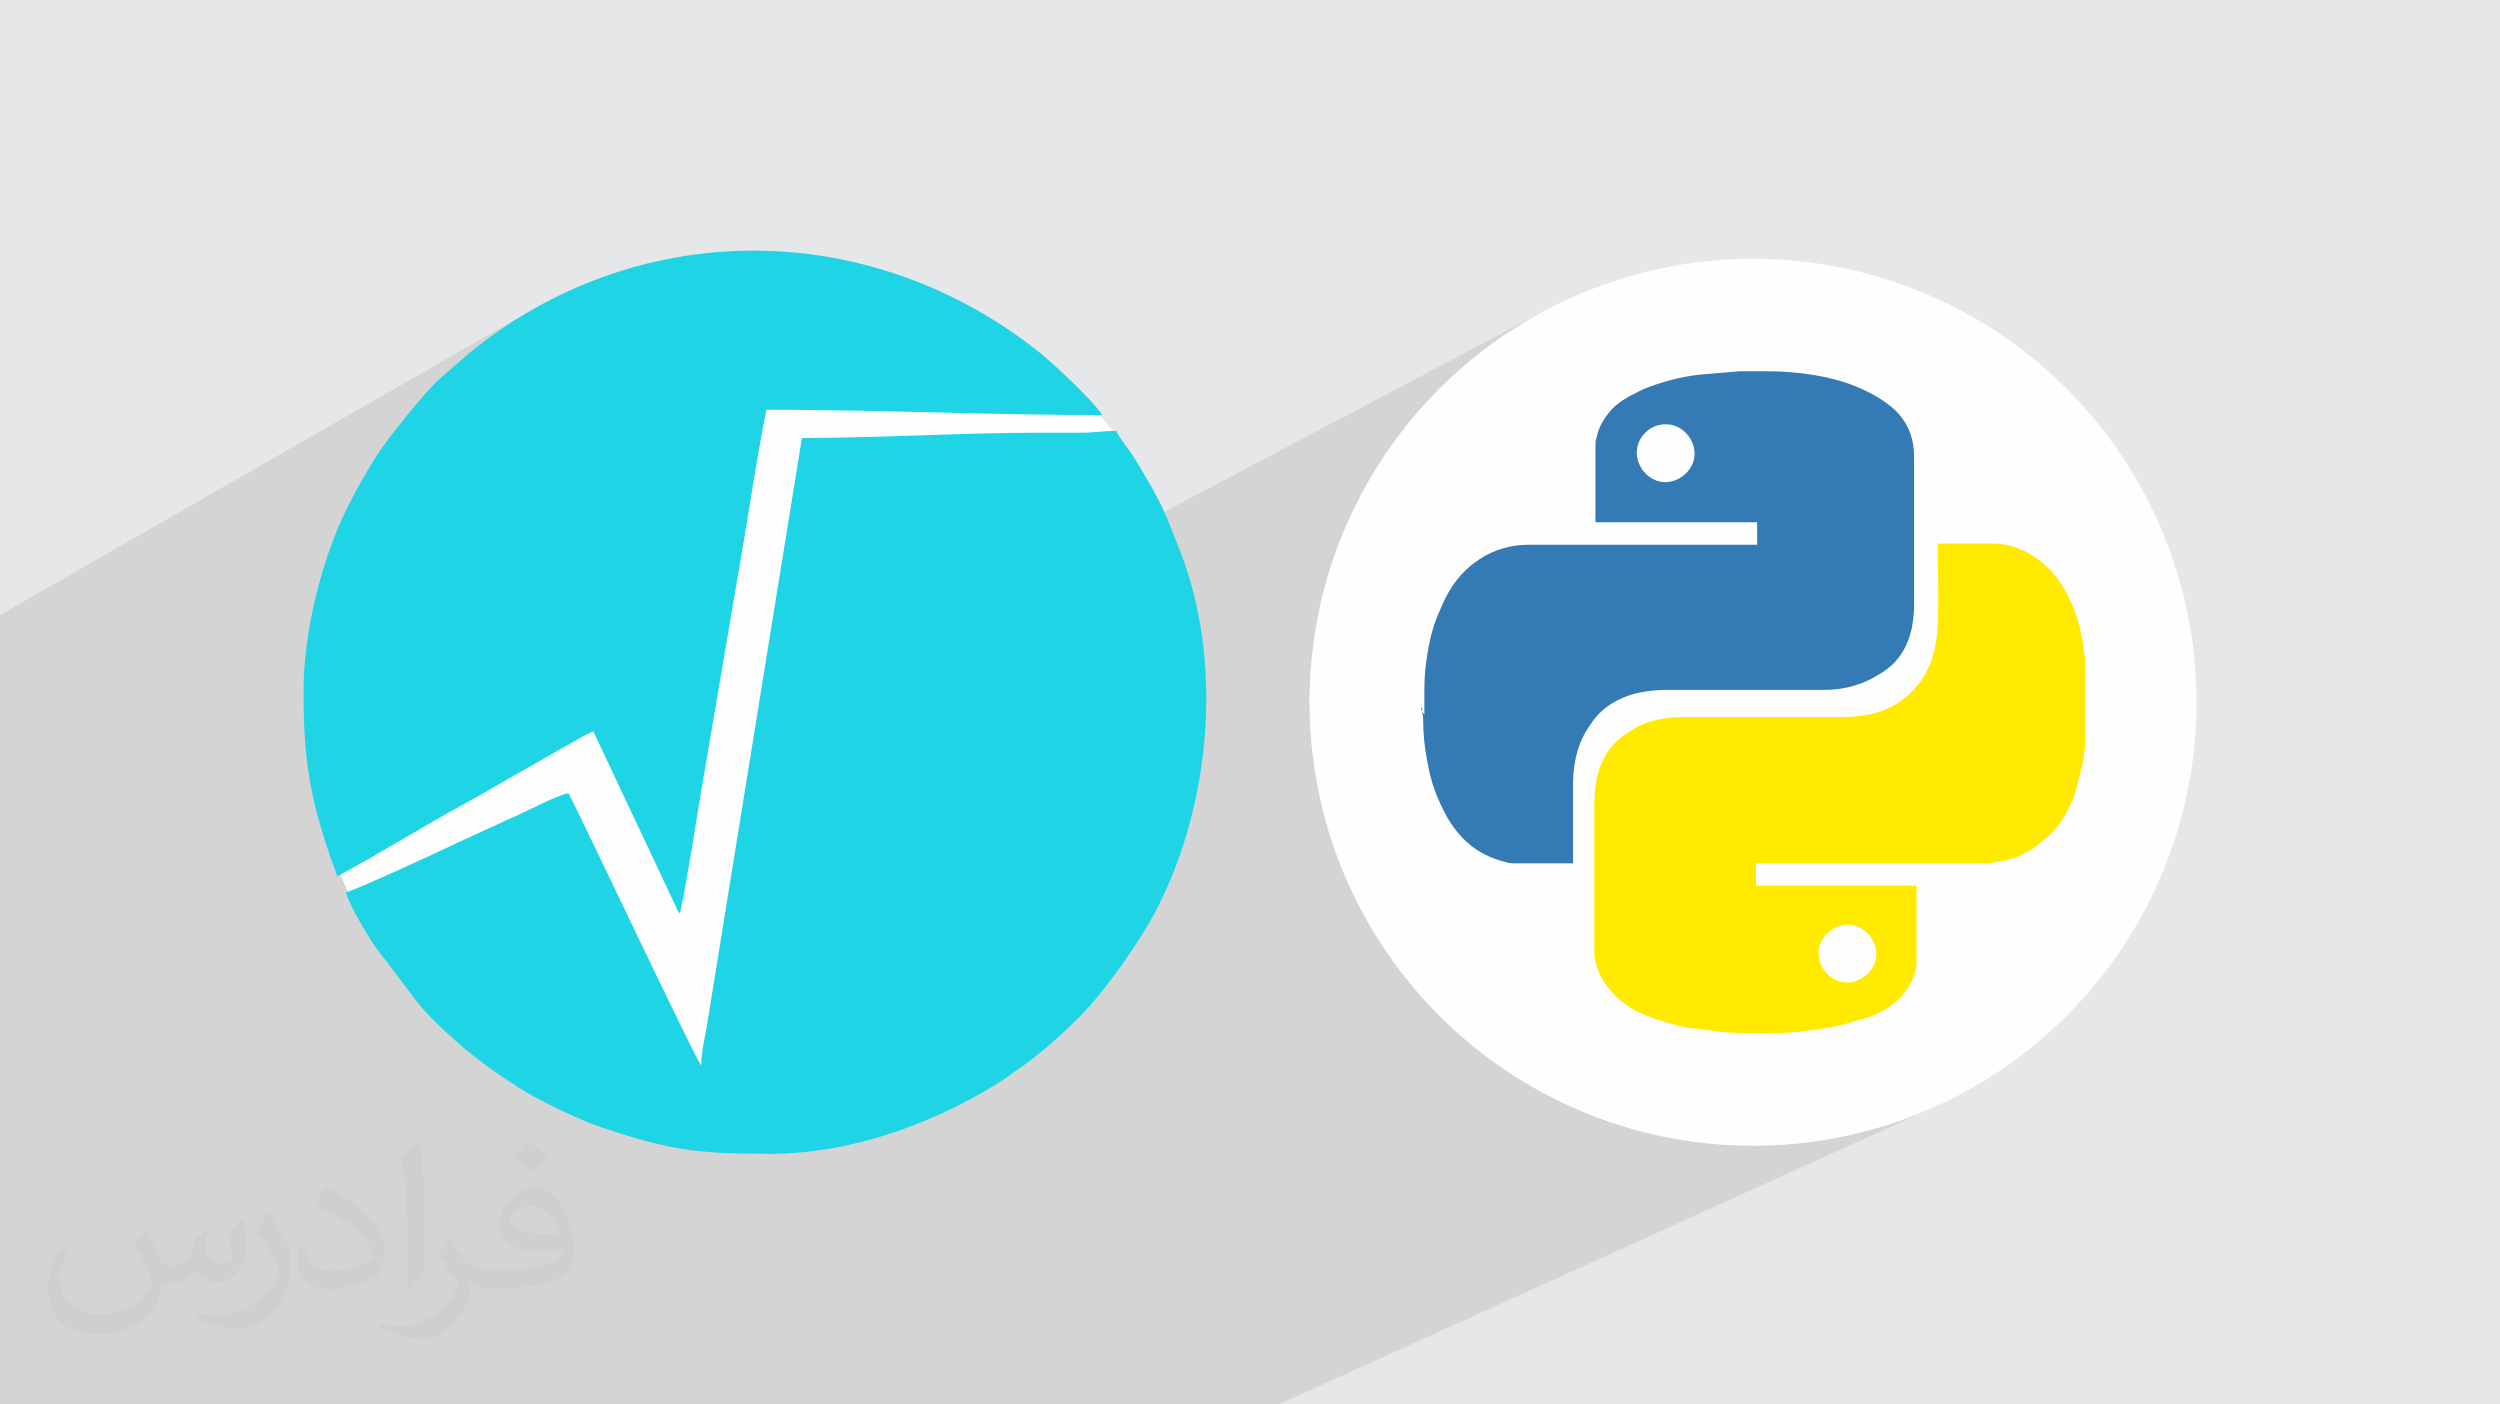 <?xml version="1.0" encoding="UTF-8"?>
<!DOCTYPE svg PUBLIC "-//W3C//DTD SVG 1.1//EN" "http://www.w3.org/Graphics/SVG/1.1/DTD/svg11.dtd">
<!-- Creator: CorelDRAW -->
<svg xmlns="http://www.w3.org/2000/svg" xml:space="preserve" width="94.192mm" height="52.917mm" version="1.1" style="shape-rendering:geometricPrecision; text-rendering:geometricPrecision; image-rendering:optimizeQuality; fill-rule:evenodd; clip-rule:evenodd"
viewBox="0 0 9419.16 5291.66"
 xmlns:xlink="http://www.w3.org/1999/xlink"
 xmlns:xodm="http://www.corel.com/coreldraw/odm/2003">
 <defs>
  <style type="text/css">
   <![CDATA[
    .fil3 {fill:#FEFEFE}
    .fil4 {fill:#1ED4E5}
    .fil0 {fill:#E6E7E8}
    .fil5 {fill:#347AB4;fill-rule:nonzero}
    .fil6 {fill:#FFEA00;fill-rule:nonzero}
    .fil2 {fill:#373435;fill-opacity:0.031}
    .fil1 {fill:#373435;fill-opacity:0.102}
   ]]>
  </style>
 </defs>
 <g id="Layer_x0020_1">
  <polygon class="fil0" points="-0,0 9419.16,0 9419.16,5291.66 -0,5291.66 "/>
  <polygon class="fil1" points="-0,4058.5 -0,4056.49 -0,3981.07 -0,3981.04 -0,3901.38 -0,3802.52 -0,3797.68 -0,3233.99 -0,2657.17 -0,2564.27 -0,2521.99 -0,2375.63 -0,2350.99 -0,2342.92 -0,2317.07 2012.43,1162.83 1980.91,1181.11 1949.65,1200.13 1918.68,1219.88 1888,1240.37 1857.62,1261.59 1827.56,1283.56 1797.83,1306.25 1768.43,1329.69 1764.36,1333.09 1760.85,1336.16 1757.7,1339.02 1754.7,1341.79 1751.63,1344.59 1748.28,1347.55 1744.44,1350.79 1739.9,1354.43 1654.55,1428.9 1643.77,1438.95 1631.16,1451.74 1617.01,1466.89 1601.59,1484.06 1585.2,1502.87 1568.1,1522.96 1550.58,1543.97 1532.92,1565.52 1515.41,1587.27 1498.31,1608.83 1481.92,1629.86 1466.51,1649.98 1452.37,1668.83 1439.77,1686.04 1429,1701.26 1420.34,1714.11 1414.76,1722.81 1409.61,1731.1 1404.75,1739.13 1400.06,1747.04 1395.39,1754.98 1390.62,1763.12 1385.61,1771.59 1380.24,1780.55 1374.98,1789.31 1369.87,1797.95 1364.9,1806.49 1360.05,1814.95 1355.31,1823.36 1350.65,1831.74 1346.07,1840.11 1341.54,1848.5 1337.05,1856.92 1332.59,1865.4 1328.13,1873.96 1323.66,1882.63 1319.17,1891.42 1314.63,1900.36 1310.04,1909.48 1305.37,1918.79 1297.69,1934.48 1290.04,1950.8 1282.43,1967.74 1274.87,1985.26 1267.38,2003.33 1259.98,2021.93 1252.67,2041.03 1245.47,2060.61 1238.4,2080.64 1231.48,2101.08 1224.7,2121.92 1218.09,2143.13 1211.67,2164.67 1205.45,2186.53 1199.43,2208.67 1193.64,2231.07 1188.1,2253.7 1182.8,2276.54 1177.78,2299.55 1173.04,2322.72 1168.59,2346 1164.46,2369.39 1160.65,2392.84 1157.19,2416.33 1154.07,2439.84 1151.33,2463.34 1148.97,2486.79 1147.01,2510.19 1145.45,2533.48 1144.33,2556.66 1143.64,2579.69 1143.41,2602.55 1143.48,2626.67 1143.69,2650.1 1144.05,2672.88 1144.56,2695.06 1145.24,2716.68 1146.08,2737.77 1147.09,2758.37 1148.28,2778.52 1149.66,2798.28 1151.22,2817.66 1152.98,2836.72 1154.94,2855.5 1157.11,2874.03 1159.49,2892.35 1162.1,2910.51 1164.93,2928.54 1167.99,2946.49 1171.28,2964.4 1174.83,2982.3 1178.62,3000.23 1182.66,3018.24 1186.97,3036.36 1191.55,3054.64 1196.39,3073.12 1201.52,3091.83 1206.93,3110.81 1212.64,3130.11 1216.25,3141.94 4143.54,1563.71 4153.39,1563.71 1217.56,3146.22 1218.64,3149.77 1224.94,3169.82 1231.55,3190.31 1238.48,3211.27 1245.73,3232.75 1249.12,3242.28 1252.47,3251.03 1255.74,3259.26 1258.9,3267.23 1261.93,3275.21 1264.8,3283.45 1267.48,3292.22 1269.94,3301.77 1282.38,3295.15 1285.8,3303.3 1289.26,3311.42 1292.76,3319.52 1296.3,3327.6 1299.89,3335.66 1303.51,3343.69 1307.18,3351.7 1310.88,3359.69 1303.74,3363.5 1305.93,3371.17 1309.86,3382.03 1314.87,3394.05 1320.81,3407.03 1327.53,3420.76 1334.89,3435.03 1342.72,3449.63 1350.88,3464.35 1359.21,3478.99 1367.57,3493.33 1375.81,3507.16 1381.74,3516.93 5808.39,1176.6 5738.42,1216.84 5670.62,1260.3 5605.11,1306.88 5541.99,1356.49 5481.36,1409 5423.33,1464.33 5368,1522.36 5315.49,1582.99 5265.88,1646.11 5219.3,1711.62 5175.84,1779.42 5135.6,1849.39 5098.7,1921.43 5065.24,1995.45 5035.32,2071.33 5009.05,2148.97 4986.54,2228.26 4967.88,2309.1 4953.18,2391.38 4942.56,2475 4936.1,2559.86 4933.93,2645.84 4936.1,2731.82 4942.56,2816.68 4953.18,2900.3 4967.88,2982.58 4986.54,3063.42 5009.05,3142.71 5035.32,3220.35 5065.24,3296.23 5098.7,3370.24 5135.6,3442.29 5175.84,3512.26 5219.3,3580.05 5265.88,3645.57 5315.49,3708.69 5368,3769.31 5423.33,3827.34 5481.36,3882.67 5541.99,3935.19 5605.11,3984.79 5670.62,4031.38 5738.42,4074.84 5808.39,4115.07 5880.43,4151.97 5954.45,4185.43 6030.33,4215.35 6107.97,4241.62 6187.26,4264.14 6268.1,4282.79 6350.38,4297.49 6434,4308.11 6518.86,4314.57 6604.84,4316.74 6690.82,4314.57 6775.68,4308.11 6859.3,4297.49 6941.58,4282.79 7022.42,4264.14 7101.71,4241.62 7179.35,4215.35 7255.22,4185.43 7329.24,4151.97 4816.91,5291.66 1309.3,5291.66 986.32,5291.66 182.39,5291.66 -0,5291.66 -0,5091.24 -0,4876.85 -0,4596.5 -0,4304.9 -0,4247.45 "/>
  <path class="fil2" d="M550.85 4636.82c17.98,27.25 29.64,53.44 41.02,82.55 8.46,16.94 12.95,48.16 52.65,48.16 11.63,0 28.32,-3.43 43.13,-11.63 16.66,-8.74 29.36,-21.97 35.99,-42.06l15.87 -53.44 38.63 -19.05 2.64 2.64c-5.28,20.12 -6.6,39.42 -6.6,54.51 0,44.7 38.63,61.65 69.32,61.65 17.98,0 34.14,-8.74 34.14,-25.15 0,-21.16 -8.99,-57.15 -20.65,-89.43 17.98,-17.98 35.99,-35.99 56.62,-50.55l3.17 1.6c8.99,38.1 14.02,75.67 14.02,100.81 0,24.61 -10.85,51.87 -19.84,69.6 -18.52,34.92 -51.33,62.71 -91.01,62.71 -30.15,0 -63.75,-15.09 -86.79,-43.13l-1.32 0c-21.69,27 -55.3,51.33 -109.02,51.33l-16.66 0c-2.64,35.46 -10.31,60.58 -21.97,83.08 -32,62.43 -127,106.63 -216.43,106.63 -124.36,0 -186.79,-71.7 -186.79,-167.21 0,-59 19.3,-113.77 48.95,-152.65l24.33 10.06c-18.52,35.46 -30.96,68.78 -30.96,101.6 0,89.43 72.77,132.03 156.64,132.03 77.8,0 174.09,-49.48 191.57,-106.88 -6.6,-62.71 -30.15,-92.07 -66.14,-149.22 10.85,-19.05 24.87,-38.1 42.34,-58.47l3.17 0 0 0 0 0 -0.02 -0.09zm1434.31 -336.55c26.19,16.41 51.87,35.71 76.99,57.94 -14.02,19.84 -31.5,37.85 -53.19,53.72 -25.15,-20.37 -50.27,-37.85 -75.95,-56.36 17.45,-19.58 34.67,-38.35 52.12,-55.3l0 0 0 0 0 0 0 0 0 0 0.03 0zm13.49 244.48c-42.34,0 -76.99,27.79 -76.99,48.41 0,44.2 84.66,57.94 186,57.4 -12.7,-51.87 -57.15,-105.84 -109.02,-105.84l0.01 0.03zm-95 236.55c55.04,0 103.2,-1.6 139.95,-10.85 41.02,-10.31 75.67,-30.96 75.67,-45.24 0,-3.71 0,-8.2 -1.32,-11.91 -23.01,2.11 -49.48,2.11 -72.49,2.11 -74.6,0 -131.75,-16.94 -154.25,-58.75 -5.56,-11.63 -9.52,-24.61 -9.52,-39.42 0,-40.49 17.45,-79.91 48.16,-107.16 25.65,-22.48 53.97,-36.5 82.8,-36.5 52.12,0 93.65,41.81 122.76,107.7 15.87,35.99 26.72,77.52 26.72,129.92 0,34.92 -9.52,64.29 -31.22,85.98 -40.49,39.17 -115.09,53.97 -229.39,53.97l-51.87 0 0 0 -13.49 0c-28.32,0 -48.69,-5.03 -64.82,-17.45l-2.64 0c0.79,6.6 1.32,12.95 1.32,19.05 0,25.65 -8.46,58.47 -25.65,84.66 -50.8,75.41 -105.84,108.2 -153.47,108.2 -48.16,0 -107.16,-18.52 -160.35,-42.6l9.52 -18.52c17.2,7.14 41.02,11.91 73.81,11.91 85.98,0 198.96,-82.55 212.98,-163.25 -3.17,-6.6 -8.99,-15.34 -17.2,-24.61 -25.15,-29.9 -41.02,-54.76 -55.83,-80.95 12.7,-25.15 24.33,-45.24 35.18,-63.5l4.5 -0.53c36.78,74.88 70.1,117.73 144.45,117.73l11.63 0 0 0 53.97 0 0 0 0 0 0 0 0 0 0 0 0.09 0.01zm-372.54 79.12c6.35,-34.39 6.88,-73.02 6.88,-109.02l0 -53.44c0,-99.75 -12.7,-244.73 -23.01,-339.19 17.98,-19.3 43.13,-42.06 62.97,-57.4l5.82 1.6c13.49,118.8 16.66,256.39 16.66,383.64 0,33.35 -1.32,65.89 -4.5,89.69 -1.85,30.15 -19.3,52.91 -56.62,87.83l-8.2 -3.71zm-383.38 -157.43c1.85,46.84 24.87,83.62 105.31,83.62 50.01,0 92.33,-12.95 139.17,-35.18 8.46,-3.71 12.95,-8.74 12.95,-12.95 0,-29.36 -22.48,-68.25 -60.32,-103.71 -36.78,-33.35 -85.47,-62.71 -130.96,-82.3 -15.62,-6.6 -20.65,-13.49 -20.65,-20.12 0,-13.49 17.98,-41.81 32.82,-62.18l5.03 -0.53c52.12,27.25 110.34,67.74 153.47,112.7 39.17,41.53 63.5,83.62 63.5,129.39 0,33.86 -10.31,65.61 -27,95.25 -57.15,28.83 -118.01,50.8 -178.33,50.8 -73.28,0 -123.29,-34.39 -123.29,-115.09 0,-8.74 0,-22.22 3.17,-39.7l25.15 0 0 0 0 0 0 0 0 0 0 0 -0.02 0zm-132.57 -133.1l45.52 73.56c16.66,27.25 32.28,56.9 32.28,103.71l0 59.79c0,48.41 -30.96,100.28 -80.95,151.61 -39.17,34.67 -73.81,49.48 -105.84,49.48 -47.62,0 -102.13,-14.81 -165.1,-41.81l7.14 -18.52c19.84,5.28 42.85,9.78 71.17,9.78 90.5,-0.53 183.08,-66.67 225.42,-147.37 5.03,-9.27 6.88,-17.98 6.88,-24.08 0,-9.27 -5.03,-19.58 -8.99,-28.83 -23.01,-43.38 -48.69,-83.08 -76.99,-119.86 14.81,-23.29 29.64,-45.77 45.77,-68l3.71 0.53 0 0 0 0 0 0 0 0 0 0 -0.02 0.01z"/>
  <g id="_1869053788592">
   <g>
    <circle class="fil3" cx="2844.16" cy="2645.84" r="1691.02"/>
    <g>
     <path class="fil4" d="M3021.33 1650.28l-357.71 2212.75c-7.88,47.25 -21.87,103.72 -21.87,151.28 -22.73,-26.15 -454.7,-940.97 -499.44,-1025.52 -36.61,3.04 -165.31,72.26 -209.25,90.41 -22.84,9.44 -31.49,13.47 -50.39,22.86l-159.8 73.28c-58.62,28.96 -396.31,184.42 -419.63,186.36 10.83,46.48 80.69,160.69 106.61,199.71l163.61 215.98c39.32,50.84 142.37,146.39 196.79,189.44 86.17,68.17 100,75.3 182.87,130.12 69.19,45.76 235.77,124.93 309.83,149.66 255.66,85.36 359.02,100.66 638.51,100.66 313.05,0 632.14,-121.57 871.09,-274.3 23.97,-15.32 39.46,-28.31 62.52,-44.02 78.56,-53.53 158.88,-125.04 226.86,-192.68 103.54,-103.02 238.25,-295.99 302.44,-423.42 196.45,-390.01 246.67,-916.95 80.1,-1341.1 -17.31,-44.08 -29.63,-75.99 -47.48,-119 -35.99,-86.7 -75.5,-146.7 -121.56,-224.72 -18.2,-30.83 -63.07,-83.11 -68.76,-104.39 -56.46,0 -84.86,6.99 -139.8,6.7 -51.05,-0.26 -102.15,-0.04 -153.21,-0.04 -278.85,-0.01 -613.46,19.98 -892.33,19.98z"/>
     <path class="fil4" d="M1143.42 2602.55c0,261.05 23.27,398.2 102.32,630.2 9.09,26.68 17.97,42.27 24.21,69.02 151.3,-80.06 325.81,-189.81 479.46,-273.03 81.2,-43.98 158.99,-92.2 242.02,-137.56 40.95,-22.37 221.95,-130.31 244.11,-135.47l317.8 674.42c7.95,12.38 2.64,4.74 8.5,11.48 21.97,-94.3 62.78,-356.89 81.8,-470.91l161.74 -950.36c19.69,-117.74 60.44,-380.79 82.76,-476.61 425.13,0 837.37,19.98 1265.26,19.98 -39.42,-58.87 -189.06,-198.11 -240.59,-238.88 -316.42,-250.32 -688.69,-377.35 -1060.36,-380.43l-28.61 0c-372.84,3.28 -743.63,131.38 -1055.4,385.29 -11.81,9.62 -15.29,14.39 -28.53,24.74l-85.35 74.47c-52.15,45.65 -194.12,223.61 -234.21,285.21 -15.56,23.9 -25.16,41.76 -40.1,66.44 -28.5,47.09 -49.74,88.02 -74.87,138.24 -81.99,163.85 -161.96,440.98 -161.96,683.76z"/>
    </g>
   </g>
   <g>
    <circle class="fil3" cx="6604.85" cy="2645.84" r="1670.9"/>
    <g>
     <path class="fil5" d="M5366.52 2692.46c0,-26.66 0,-53.34 0,-84.46 0,-4.4 0,-4.4 0,-8.87 0,-48.93 4.41,-97.79 13.34,-146.72 8.87,-53.36 22.22,-102.29 44.46,-151.16 26.64,-66.66 62.2,-124.49 115.6,-168.96 44.46,-35.57 84.52,-57.79 142.28,-71.13 35.58,-8.87 66.67,-8.87 97.78,-8.87 275.67,0 555.79,0 835.93,0 4.4,0 4.4,0 4.4,0 0,-31.12 0,-53.35 0,-84.46 -204.55,0 -404.64,0 -609.14,0 0,-4.43 0,-4.43 0,-8.87 0,-88.92 0,-177.87 0,-271.2 0,-4.42 0,-4.42 0,-4.42 0,-13.35 0,-26.72 4.42,-35.59 8.89,-44.46 31.13,-75.57 57.81,-106.72 35.58,-35.6 75.57,-53.34 120.07,-75.57 66.68,-26.66 133.41,-44.47 204.52,-53.35 53.36,-4.42 106.72,-8.87 155.65,-13.34 4.4,0 4.4,0 4.4,0 35.59,0 62.28,0 93.39,0 4.44,0 4.44,0 4.44,0 57.8,0 115.59,4.44 173.41,13.34 53.35,8.88 111.14,22.22 164.52,44.46 53.37,22.22 102.29,48.93 146.74,88.92 35.59,35.59 57.81,75.57 66.68,124.5 4.44,22.22 4.44,44.46 4.44,66.68 0,182.3 0,364.61 0,546.88 0,31.12 -4.44,57.81 -8.89,84.45 -17.74,75.57 -53.33,133.42 -124.5,173.41 -62.26,39.98 -133.36,57.8 -204.55,57.8 -195.63,0 -395.71,0 -595.8,0 -39.99,0 -75.58,4.47 -115.61,13.34 -66.67,17.75 -128.95,53.36 -168.96,115.61 -48.93,66.67 -66.67,146.73 -66.67,226.76 0,97.79 0,195.6 0,293.45 0,4.41 0,4.41 0,4.41 -4.4,0 -4.4,0 -4.4,0 -66.68,0 -142.28,0 -209,0 -13.34,0 -26.64,0 -39.98,-4.41 -53.36,-13.33 -102.29,-35.57 -146.75,-75.57 -48.93,-44.46 -80.02,-97.79 -106.73,-160.09 -22.22,-48.92 -35.57,-102.29 -44.46,-155.65 -8.87,-48.93 -13.34,-93.39 -13.34,-146.75 0,-13.31 -4.43,-26.64 -4.43,-44.45l0 0 -4.4 4.42 4.4 8.89 0 0 8.93 13.33 0.07 -0.06 -0.07 0.02zm907.02 -1093.8l0 0c-57.8,0 -106.73,48.92 -106.73,106.73 0,57.8 48.93,111.16 106.73,111.16 57.79,0 111.16,-48.93 111.16,-106.74 0,-57.8 -48.93,-111.15 -106.73,-111.15l0 0 -4.47 0 0.04 0z"/>
     <path class="fil6" d="M7856.43 2479.04c0,115.59 0,226.75 0,337.95 -4.42,8.88 -4.42,17.75 -4.42,31.12 -8.87,48.93 -22.22,93.39 -35.59,146.74 -26.64,66.68 -57.8,124.51 -115.59,168.96 -53.37,48.92 -111.16,75.58 -177.88,84.48 -26.71,4.44 -48.93,4.44 -66.67,4.44 -275.67,0 -555.82,0 -835.88,0 -4.43,0 -4.43,0 -4.43,0 0,31.11 0,53.33 0,84.45 200.07,0 404.6,0 604.68,0 0,4.47 0,4.47 0,4.47 0,93.37 0,191.17 0,284.52 0,8.87 0,22.21 -4.43,31.11 -8.87,44.46 -35.58,80.05 -66.67,111.16 -44.46,40 -93.39,62.27 -151.19,75.57 -75.58,26.69 -155.62,35.59 -231.2,44.46 -44.47,4.44 -93.39,4.44 -137.81,4.44 -57.79,0 -115.61,0 -173.41,-8.87 -35.57,-4.44 -66.66,-8.89 -106.72,-13.35 -57.8,-13.34 -115.6,-31.11 -169.01,-53.33 -53.33,-26.68 -93.37,-57.8 -128.93,-106.73 -26.66,-35.59 -35.59,-66.67 -44.46,-106.73 0,-13.3 0,-31.12 0,-44.46 0,-177.87 0,-355.74 0,-533.53 0,-35.59 4.4,-62.28 8.87,-93.39 17.77,-75.57 53.36,-133.42 120.07,-173.41 62.27,-44.46 133.42,-57.8 213.46,-57.8 195.6,0 395.71,0 595.81,0 40.05,0 75.57,-4.44 115.6,-13.31 66.68,-17.77 120.08,-53.36 164.52,-106.72 53.35,-66.67 71.15,-142.27 75.59,-226.76 4.47,-97.85 0,-200.08 0,-297.91 0,-4.43 0,-4.43 0,-8.87 4.47,0 4.47,0 8.87,0 66.67,0 133.37,0 200.08,0 44.45,0 84.51,13.34 124.5,31.11 53.35,31.11 102.28,71.15 133.42,124.5 48.92,75.59 75.57,164.54 84.48,257.88 4.42,8.87 4.42,22.22 4.42,31.11l0 0 0 0 -4.42 -4.47 0 0 4.42 -8.82 -0.06 0 -0.02 -0.01zm-898.14 1222.75l0 0c57.8,0 111.16,-48.93 111.16,-106.72 0,-57.8 -48.93,-111.17 -106.72,-111.17 -57.8,0 -111.17,48.93 -111.17,106.73 0,57.81 48.93,111.16 106.73,111.16z"/>
    </g>
   </g>
  </g>
 </g>
</svg>
